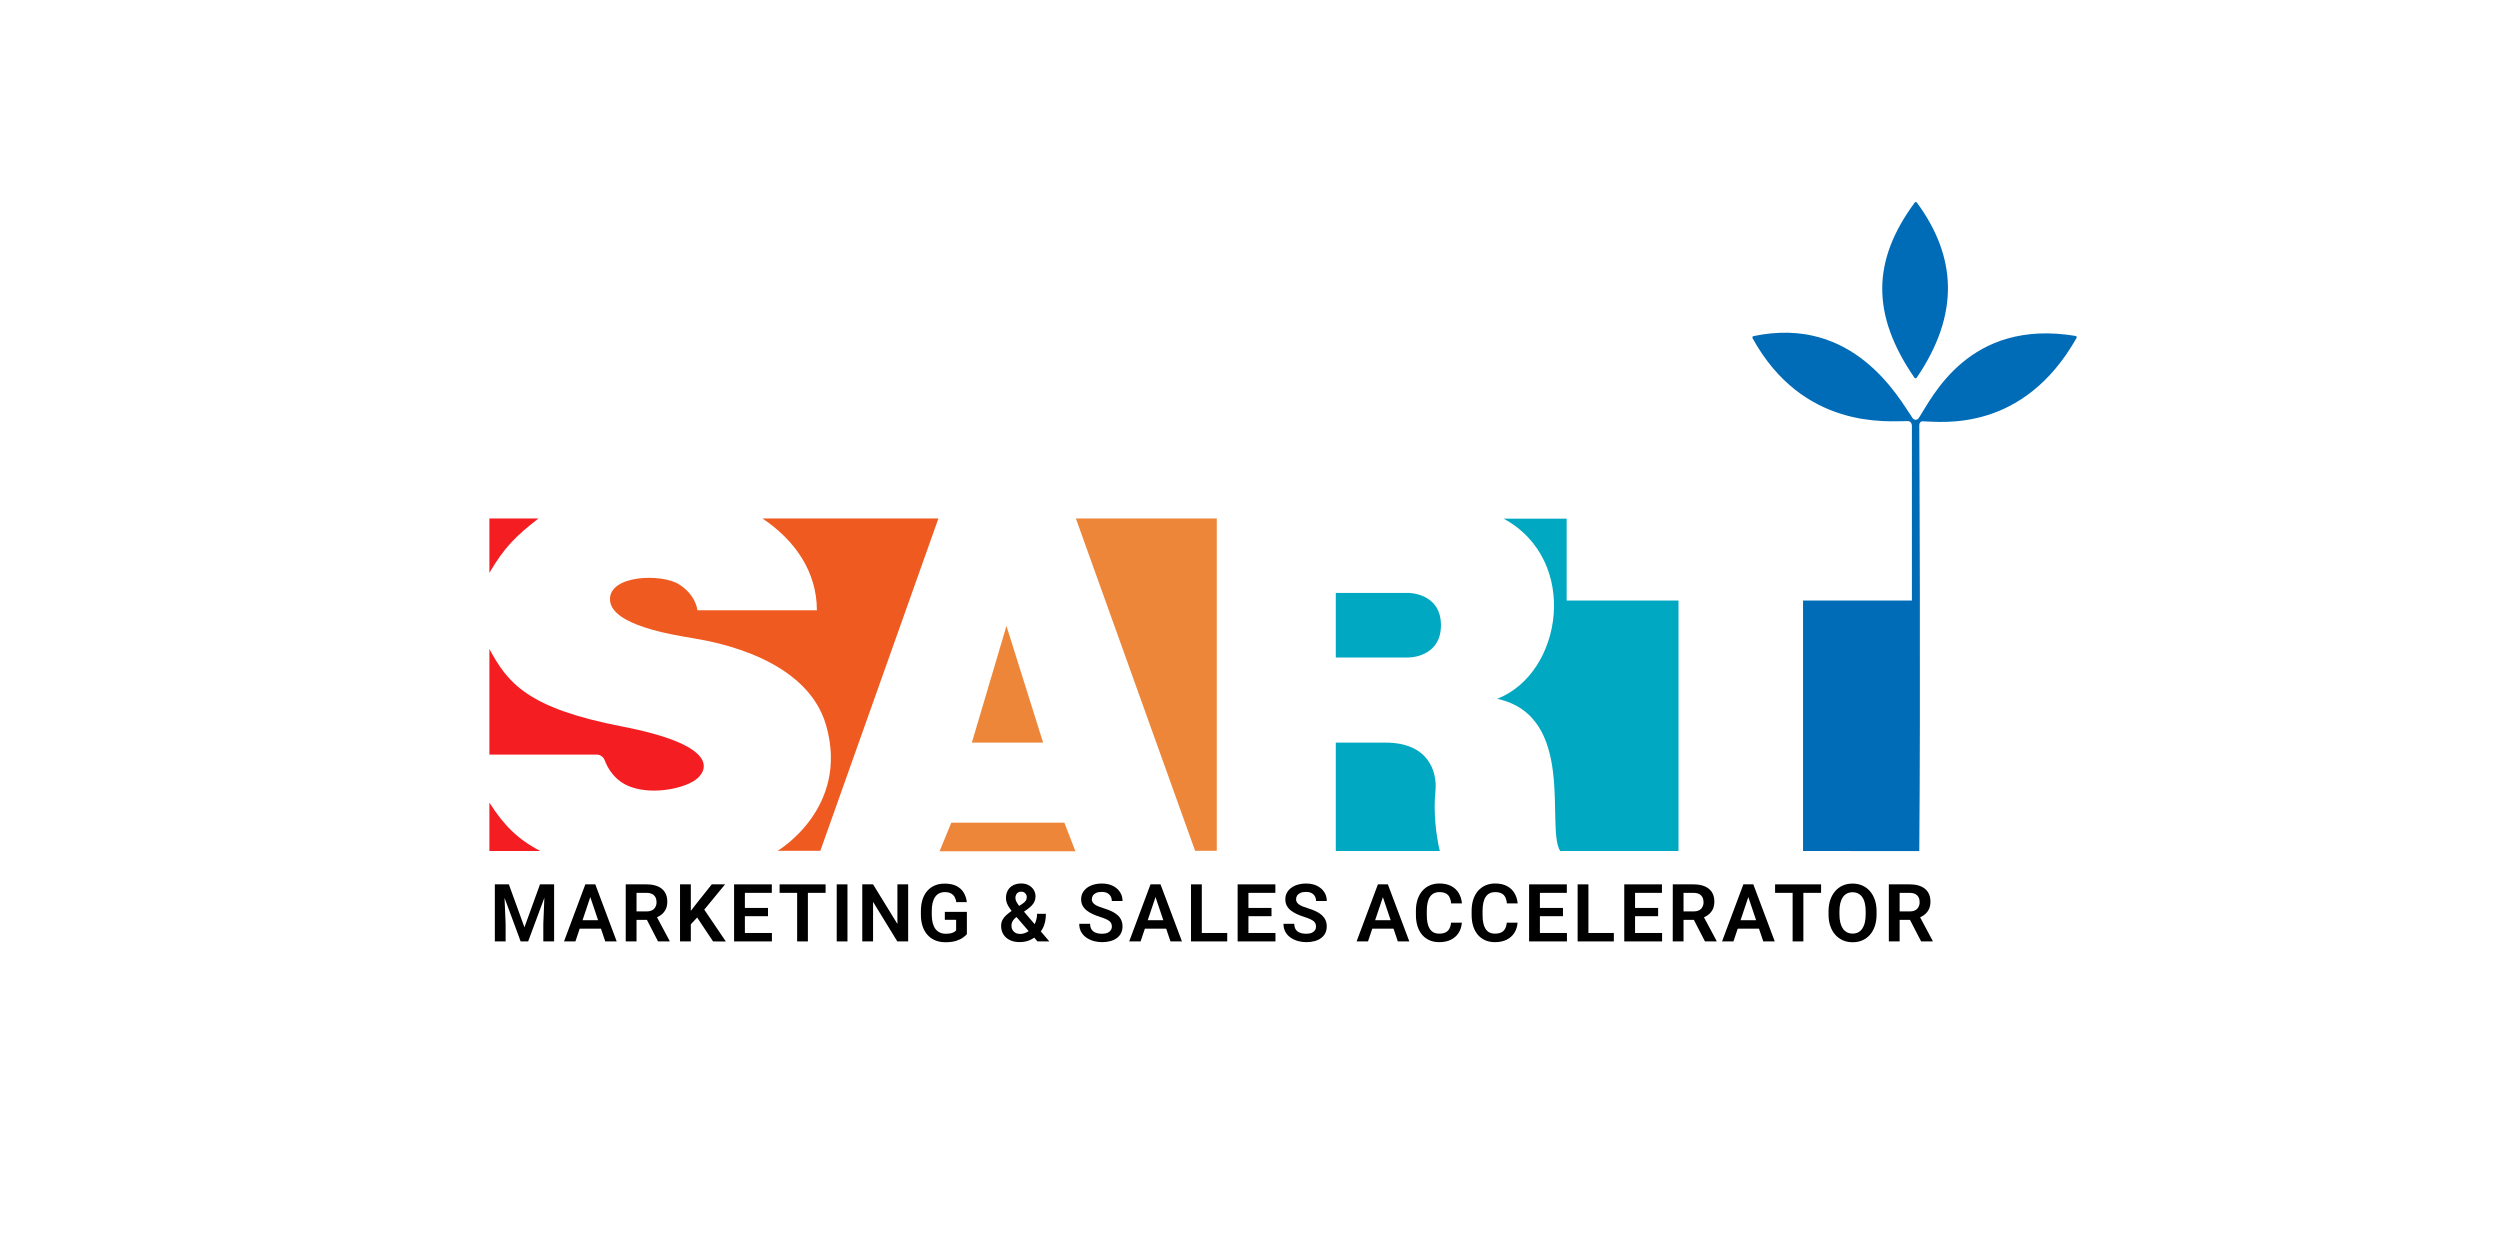 <?xml version="1.0" encoding="utf-8"?>
<!-- Generator: Adobe Illustrator 26.5.0, SVG Export Plug-In . SVG Version: 6.00 Build 0)  -->
<svg version="1.1" id="Layer_1" xmlns="http://www.w3.org/2000/svg" xmlns:xlink="http://www.w3.org/1999/xlink" x="0px" y="0px"
	 viewBox="0 0 4472 2710" width="300px" height="150px" style="enable-background:new 0 0 4472 2710;" xml:space="preserve">
<style type="text/css">
	.st0{fill:#F41D21;}
	.st1{fill:#EF5A21;}
	.st2{fill:#ED8639;}
	.st3{fill:#00A8C1;}
	.st4{fill:#006BB6;}
</style>
<g>
	<path class="st0" d="M587,1124h106.5c-48.6,37.7-74.4,62.9-106.5,118V1124z"/>
	<path class="st0" d="M587,1845h110.5c-48.5-25-79.5-56-110.5-105V1845z"/>
	<path class="st0" d="M587,1636v-229c40,74.5,83.5,128.5,287.5,168s187,91,164,112s-94,37.5-145,19c-34.8-12.6-50-40.6-56.2-57.1
		c-2.7-7.3-9.5-12.9-17.2-12.9H587z"/>
	<path class="st1" d="M1179,1124h381.5l-256,720.5H1212c0,0,156.5-92.5,105-272c-41.6-145-239-180.5-286.5-188.5s-179-28.5-182-83
		s111-58,149-34.5s40.5,56.5,40.5,56.5h259C1297,1240.5,1250.5,1172,1179,1124z"/>
	<path class="st2" d="M1633,1610l75-253l79.5,253H1633z"/>
	<path class="st2" d="M1563,1845.5l25.5-62h245l24,62H1563z"/>
	<path class="st2" d="M2117,1844.5L1858.5,1124H2164v720.5H2117z"/>
	<path class="st3" d="M2422,1425.5v-140h158c0,0,70,0,70,70s-70,70-70,70H2422z"/>
	<path class="st3" d="M2422,1610v235h225.5c-8.5-35.5-14-86-9.5-129s-15-106-108-106H2422z"/>
	<path class="st3" d="M2772,1515c142-55.5,179.5-300.5,14-390.5h136.5V1302H3165v543h-256.5C2876.5,1795,2945,1553,2772,1515z"/>
	<path class="st4" d="M3435,1845v-543h236V923.6c0-6.3-3.2-10.8-9.5-10.7c-44,0.3-227.1,18.3-336-179.8c-1-1.7,0.1-4,2-4.4
		c217.2-45.7,315,133.8,344.7,177.3c3.7,5.4,10.2,5.6,13.8,0.1c28.2-42.5,107.7-216.4,339.8-177.8c2,0.3,3.2,2.7,2.1,4.5
		c-116.3,205.8-292.9,181.6-333.1,180.6c-4.9-0.1-7.8,3.5-7.8,8.4c0.4,69.1,2.9,587.6,0,923.3L3435,1845L3435,1845z"/>
	<path class="st4" d="M3677.1,439.2c-92.3,125.2-95.2,241.9-0.6,379.7c1.2,1.7,3.8,1.7,4.9,0c94-138.3,86.4-262.6,0.4-379.7
		C3680.7,437.6,3678.3,437.6,3677.1,439.2z"/>
	<path d="M609,1917.3h20.2l33.8,93.1l33.7-93.1H717L671,2041h-16.2L609,1917.3z M598.8,1917.3h19.8l3.6,85.5v38.2h-23.4
		L598.8,1917.3L598.8,1917.3z M707.4,1917.3h19.9V2041h-23.4v-38.2L707.4,1917.3z"/>
	<path d="M808.7,1936.1L773.5,2041h-24.7l46.2-123.7h15.8L808.7,1936.1z M838.2,2041l-35.4-104.9l-2.1-18.8h15.9L863,2041H838.2z
		 M836.6,1995v18.4h-66.4V1995H836.6z"/>
	<path d="M882.7,1917.3h44.9c9.4,0,17.5,1.4,24.2,4.2c6.7,2.8,11.9,7,15.5,12.6s5.4,12.4,5.4,20.5c0,6.4-1.1,12-3.4,16.7
		s-5.5,8.6-9.6,11.8c-4.1,3.2-8.9,5.7-14.4,7.5l-7.3,3.7h-39.7l-0.2-18.4h29.7c4.8,0,8.8-0.8,12-2.5s5.6-4.1,7.1-7.1
		c1.6-3,2.5-6.4,2.5-10.3c0-4.1-0.8-7.7-2.4-10.7c-1.6-3.1-4-5.4-7.2-7.1c-3.2-1.6-7.3-2.5-12.2-2.5H906V2041h-23.4v-123.7H882.7z
		 M952.6,2041l-28.6-55.4l24.7-0.1l29,54.3v1.2H952.6z"/>
	<path d="M1023.7,1917.3V2041h-23.4v-123.7H1023.7z M1097.9,1917.3l-49.6,60.3l-28.4,30.3l-4.2-22.7l19.7-25.6l33.8-42.4
		L1097.9,1917.3L1097.9,1917.3z M1071.9,2041l-38.5-57.9l16.7-15.1l49.5,73.1L1071.9,2041L1071.9,2041z"/>
	<path d="M1199.5,2022.7v18.3h-65.8v-18.3H1199.5z M1140.9,1917.3V2041h-23.4v-123.7H1140.9z M1191,1968.4v17.9h-57.2v-17.9H1191z
		 M1199.3,1917.3v18.4h-65.5v-18.4H1199.3z"/>
	<path d="M1277.5,1917.3V2041h-23.3v-123.7H1277.5z M1315.9,1917.3v18.4h-99.7v-18.4H1315.9z"/>
	<path d="M1363.3,1917.3V2041H1340v-123.7H1363.3z"/>
	<path d="M1494.9,1917.3V2041h-23.5l-52.6-85.8v85.8h-23.4v-123.7h23.4l52.8,85.9v-85.9H1494.9z"/>
	<path d="M1622.2,1977v48.2c-1.8,2.3-4.7,4.8-8.6,7.6c-3.8,2.7-8.9,5.1-15.1,7.1c-6.2,1.9-13.9,2.9-22.9,2.9
		c-7.9,0-15.1-1.3-21.6-3.9c-6.5-2.7-12.1-6.5-16.8-11.6c-4.7-5.1-8.3-11.3-10.9-18.7c-2.5-7.4-3.8-15.8-3.8-25.2v-8.2
		c0-9.5,1.2-17.9,3.6-25.2c2.4-7.4,5.9-13.6,10.4-18.7s9.9-9,16.2-11.6c6.3-2.7,13.4-4,21.2-4c10.5,0,19.1,1.7,25.8,5.2
		c6.8,3.5,12,8.2,15.6,14.3c3.6,6,5.9,12.9,6.8,20.7h-22.8c-0.6-4.3-1.9-8.1-3.7-11.3c-1.9-3.3-4.5-5.8-8-7.7
		c-3.4-1.9-7.8-2.8-13.3-2.8c-4.6,0-8.6,0.9-12.2,2.7c-3.5,1.8-6.4,4.4-8.8,7.9s-4.2,7.7-5.4,12.8c-1.2,5.1-1.8,10.9-1.8,17.5v8.3
		c0,6.6,0.7,12.5,2,17.7c1.4,5.1,3.3,9.4,5.9,12.9s5.8,6.1,9.6,7.9c3.8,1.8,8.2,2.6,13.1,2.6c4.4,0,8.1-0.4,11-1.1
		c3-0.8,5.3-1.7,7.1-2.8c1.8-1.1,3.1-2.1,4.1-3.1v-23.2h-24.5V1977H1622.2z"/>
	<path d="M1720.1,1974.2l22.5-14.8c3.6-2.4,6-4.7,7.4-6.9c1.4-2.2,2-4.9,2-8c0-2.8-1.1-5.3-3.2-7.7c-2.1-2.4-5.1-3.7-8.9-3.7
		c-2.7,0-5,0.6-6.9,1.9c-1.9,1.2-3.3,2.9-4.2,5c-0.9,2-1.4,4.3-1.4,6.8c0,2.6,0.7,5.2,2,7.8c1.4,2.7,3.2,5.5,5.4,8.4
		c2.3,2.9,4.9,6,7.7,9.4l58.4,68.5h-25.7l-47.8-55.6c-4-5-7.6-9.6-10.7-13.8c-3.1-4.2-5.6-8.2-7.3-12.2c-1.7-4-2.5-8-2.5-12.2
		c0-6.5,1.4-12.1,4.1-16.8c2.7-4.8,6.5-8.4,11.5-11s10.8-3.9,17.5-3.9c6.3,0,11.8,1.3,16.4,3.9c4.7,2.5,8.2,5.9,10.8,10.2
		c2.6,4.2,3.8,8.9,3.8,13.9c0,3.8-0.7,7.4-2.1,10.7c-1.4,3.2-3.4,6.2-5.9,8.9c-2.5,2.7-5.4,5.2-8.7,7.6l-26.5,19
		c-2.6,2.2-4.5,4.3-5.8,6.4c-1.2,2-2.1,3.9-2.6,5.7c-0.4,1.8-0.6,3.4-0.6,4.9c0,3.5,0.7,6.6,2.2,9.3c1.5,2.7,3.7,4.9,6.5,6.5
		s6.2,2.4,10,2.4c4.7,0,9.2-1.1,13.6-3.2s8.3-5.1,11.7-8.9c3.5-3.8,6.3-8.4,8.3-13.8c2.1-5.4,3.2-11.3,3.2-17.8h19.2
		c0,6.2-0.6,12-1.8,17.6c-1.2,5.5-3.1,10.6-5.8,15.3c-2.7,4.7-6.2,8.9-10.4,12.6c-0.4,0.3-0.9,0.8-1.5,1.4c-0.5,0.6-1,1-1.4,1.4
		c-5.2,4.4-10.7,7.7-16.7,9.9c-5.9,2.1-12.4,3.2-19.4,3.2c-8.3,0-15.4-1.5-21.4-4.5s-10.7-7.1-13.9-12.4c-3.2-5.3-4.8-11.3-4.8-18.1
		c0-5,1-9.4,3-13.2c2-3.8,4.8-7.3,8.4-10.5C1711.3,1980.8,1715.4,1977.5,1720.1,1974.2z"/>
	<path d="M1936.5,2008.9c0-2.4-0.4-4.5-1.1-6.4s-2-3.7-3.8-5.2c-1.8-1.6-4.4-3.1-7.7-4.6c-3.3-1.5-7.5-3.1-12.7-4.8
		c-5.8-1.8-11.2-3.8-16.1-6.1c-5-2.3-9.4-4.9-13.2-7.9c-3.7-3-6.7-6.5-8.8-10.4c-2.1-4-3.2-8.5-3.2-13.8c0-5.1,1.1-9.8,3.2-13.9
		c2.2-4.2,5.3-7.8,9.3-10.8c4-3.1,8.8-5.4,14.2-7c5.5-1.6,11.5-2.5,18.2-2.5c9.2,0,17.1,1.7,23.8,5c6.7,3.3,11.9,7.9,15.6,13.6
		s5.5,12.2,5.5,19.3h-23.3c0-3.8-0.8-7.2-2.5-10.2c-1.6-2.9-4-5.3-7.3-7c-3.2-1.7-7.3-2.5-12.2-2.5c-4.8,0-8.7,0.7-11.9,2.1
		c-3.1,1.4-5.5,3.3-7.1,5.8c-1.5,2.4-2.3,5.1-2.3,8.2c0,2.3,0.5,4.3,1.6,6.1c1.1,1.8,2.7,3.4,4.8,5c2.2,1.5,4.8,3,8,4.3
		s7,2.6,11.2,3.9c6.8,2,12.7,4.3,17.8,6.8c5.2,2.5,9.4,5.3,12.8,8.5c3.5,3.2,6,6.7,7.7,10.7c1.8,4,2.6,8.5,2.6,13.5
		c0,5.3-1,10.1-3.1,14.3c-2.1,4.2-5.1,7.8-9,10.7c-3.9,3-8.6,5.2-14.1,6.7c-5.4,1.5-11.5,2.3-18.3,2.3c-6,0-11.9-0.8-17.8-2.4
		c-5.8-1.6-11.1-4.1-15.9-7.3c-4.8-3.3-8.5-7.4-11.4-12.4c-2.8-5-4.2-10.9-4.2-17.7h23.5c0,3.9,0.6,7.2,1.9,10
		c1.3,2.7,3.1,5,5.4,6.7c2.4,1.7,5.2,2.9,8.3,3.7c3.2,0.8,6.6,1.2,10.3,1.2c4.8,0,8.7-0.7,11.7-1.9c3.1-1.4,5.4-3.2,7-5.6
		C1935.7,2014.7,1936.5,2011.9,1936.5,2008.9z"/>
	<path d="M2034.1,1936.1l-35.3,104.9h-24.7l46.2-123.7h15.8L2034.1,1936.1z M2063.6,2041l-35.4-104.9l-2.1-18.8h15.9l46.5,123.7
		L2063.6,2041L2063.6,2041z M2062,1995v18.4h-66.3V1995H2062z"/>
	<path d="M2186.6,2022.7v18.3h-62.2v-18.3H2186.6z M2131.5,1917.3V2041h-23.4v-123.7H2131.5z"/>
	<path d="M2291.2,2022.7v18.3h-65.8v-18.3H2291.2z M2232.6,1917.3V2041h-23.4v-123.7H2232.6z M2282.6,1968.4v17.9h-57.2v-17.9
		H2282.6z M2291,1917.3v18.4h-65.5v-18.4H2291z"/>
	<path d="M2379.1,2008.9c0-2.4-0.4-4.5-1.1-6.4c-0.7-1.9-2-3.7-3.8-5.2c-1.8-1.6-4.4-3.1-7.7-4.6s-7.5-3.1-12.7-4.8
		c-5.8-1.8-11.2-3.8-16.1-6.1c-5-2.3-9.4-4.9-13.2-7.9c-3.7-3-6.7-6.5-8.8-10.4c-2.1-4-3.1-8.5-3.1-13.8c0-5.1,1.1-9.8,3.2-13.9
		c2.2-4.2,5.3-7.8,9.4-10.8c4-3.1,8.8-5.4,14.2-7c5.5-1.6,11.6-2.5,18.2-2.5c9.2,0,17.1,1.7,23.8,5s11.9,7.9,15.6,13.6
		c3.7,5.7,5.5,12.2,5.5,19.3h-23.3c0-3.8-0.8-7.2-2.5-10.2c-1.6-2.9-4-5.3-7.3-7c-3.2-1.7-7.3-2.5-12.2-2.5c-4.8,0-8.7,0.7-11.9,2.1
		c-3.1,1.4-5.5,3.3-7.1,5.8c-1.5,2.4-2.3,5.1-2.3,8.2c0,2.3,0.5,4.3,1.6,6.1c1.1,1.8,2.7,3.4,4.8,5c2.2,1.5,4.8,3,8,4.3
		s7,2.6,11.2,3.9c6.8,2,12.7,4.3,17.8,6.8c5.2,2.5,9.4,5.3,12.8,8.5c3.4,3.2,6,6.7,7.7,10.7c1.8,4,2.6,8.5,2.6,13.5
		c0,5.3-1.1,10.1-3.1,14.3c-2.1,4.2-5.1,7.8-9,10.7c-3.9,3-8.6,5.2-14.1,6.7c-5.4,1.5-11.5,2.3-18.3,2.3c-6,0-11.9-0.8-17.8-2.4
		c-5.8-1.6-11.1-4.1-15.9-7.3c-4.8-3.3-8.6-7.4-11.4-12.4c-2.8-5-4.2-10.9-4.2-17.7h23.4c0,3.9,0.6,7.2,1.9,10
		c1.3,2.7,3.1,5,5.4,6.7c2.4,1.7,5.2,2.9,8.3,3.7c3.2,0.8,6.6,1.2,10.3,1.2c4.8,0,8.7-0.7,11.7-1.9c3.1-1.4,5.4-3.2,7-5.6
		C2378.4,2014.7,2379.1,2011.9,2379.1,2008.9z"/>
	<path d="M2527.1,1936.1l-35.3,104.9h-24.7l46.2-123.7h15.8L2527.1,1936.1z M2556.5,2041l-35.4-104.9l-2.1-18.8h15.9l46.5,123.7
		L2556.5,2041L2556.5,2041z M2554.9,1995v18.4h-66.3V1995H2554.9z"/>
	<path d="M2671.9,2000.3h23.4c-0.6,8.3-2.9,15.6-6.9,22c-4,6.3-9.5,11.3-16.6,14.9s-15.7,5.4-25.7,5.4c-7.8,0-14.8-1.4-21-4.1
		c-6.2-2.8-11.5-6.7-15.9-11.8c-4.4-5.2-7.7-11.3-10-18.5s-3.5-15.4-3.5-24.4v-9.4c0-9,1.2-17.1,3.6-24.4
		c2.4-7.2,5.8-13.4,10.2-18.5c4.5-5.1,9.8-9.1,16.1-11.9s13.3-4.2,21.1-4.2c10.1,0,18.6,1.9,25.6,5.6s12.4,8.8,16.2,15.2
		c3.9,6.5,6.2,13.9,7,22.3H2672c-0.4-5.2-1.6-9.6-3.4-13.3c-1.8-3.6-4.4-6.4-8-8.2c-3.5-1.9-8.2-2.9-14-2.9c-4.5,0-8.5,0.9-12,2.6
		c-3.4,1.7-6.2,4.2-8.5,7.7c-2.3,3.3-4,7.5-5.1,12.6c-1.1,5-1.7,10.8-1.7,17.3v9.6c0,6.3,0.5,11.9,1.5,16.9s2.6,9.2,4.8,12.7
		s4.9,6.1,8.3,7.9c3.4,1.8,7.5,2.7,12.2,2.7c5.7,0,10.4-0.9,13.9-2.7c3.6-1.8,6.4-4.5,8.2-8
		C2670.2,2009.9,2671.4,2005.5,2671.9,2000.3z"/>
	<path d="M2792.7,2000.3h23.4c-0.6,8.3-2.9,15.6-6.9,22c-4,6.3-9.5,11.3-16.6,14.9s-15.7,5.4-25.7,5.4c-7.8,0-14.8-1.4-21-4.1
		c-6.2-2.8-11.5-6.7-15.9-11.8c-4.4-5.2-7.7-11.3-10-18.5s-3.5-15.4-3.5-24.4v-9.4c0-9,1.2-17.1,3.6-24.4
		c2.4-7.2,5.8-13.4,10.2-18.5c4.5-5.1,9.8-9.1,16.1-11.9s13.3-4.2,21.1-4.2c10.1,0,18.6,1.9,25.6,5.6s12.4,8.8,16.2,15.2
		c3.9,6.5,6.2,13.9,7,22.3h-23.4c-0.4-5.2-1.6-9.6-3.4-13.3c-1.8-3.6-4.4-6.4-8-8.2c-3.5-1.9-8.2-2.9-14-2.9c-4.5,0-8.5,0.9-12,2.6
		c-3.4,1.7-6.2,4.2-8.5,7.7c-2.3,3.3-4,7.5-5.1,12.6c-1.1,5-1.7,10.8-1.7,17.3v9.6c0,6.3,0.5,11.9,1.5,16.9s2.6,9.2,4.8,12.7
		s4.9,6.1,8.3,7.9c3.4,1.8,7.4,2.7,12.1,2.7c5.7,0,10.4-0.9,13.9-2.7c3.6-1.8,6.4-4.5,8.2-8
		C2791,2009.9,2792.2,2005.5,2792.7,2000.3z"/>
	<path d="M2923.1,2022.7v18.3h-65.8v-18.3H2923.1z M2864.5,1917.3V2041h-23.4v-123.7H2864.5z M2914.5,1968.4v17.9h-57.2v-17.9
		H2914.5z M2922.9,1917.3v18.4h-65.5v-18.4H2922.9z"/>
	<path d="M3024.8,2022.7v18.3h-62.2v-18.3H3024.8z M2969.7,1917.3V2041h-23.4v-123.7H2969.7z"/>
	<path d="M3129.4,2022.7v18.3h-65.8v-18.3H3129.4z M3070.8,1917.3V2041h-23.4v-123.7H3070.8z M3120.8,1968.4v17.9h-57.2v-17.9
		H3120.8z M3129.1,1917.3v18.4h-65.5v-18.4H3129.1z"/>
	<path d="M3152.6,1917.3h44.9c9.4,0,17.5,1.4,24.2,4.2c6.7,2.8,11.9,7,15.6,12.6c3.6,5.6,5.4,12.4,5.4,20.5c0,6.4-1.1,12-3.4,16.7
		c-2.3,4.7-5.5,8.6-9.6,11.8c-4.1,3.2-8.9,5.7-14.4,7.5l-7.3,3.7h-39.7l-0.2-18.4h29.6c4.8,0,8.8-0.8,12-2.5s5.6-4.1,7.1-7.1
		c1.6-3,2.5-6.4,2.5-10.3c0-4.1-0.8-7.7-2.4-10.7c-1.6-3.1-4-5.4-7.2-7.1c-3.2-1.6-7.3-2.5-12.2-2.5h-21.6V2041h-23.4L3152.6,1917.3
		L3152.6,1917.3z M3222.4,2041l-28.6-55.4l24.7-0.1l29,54.3v1.2H3222.4z"/>
	<path d="M3319.3,1936.1l-35.2,104.9h-24.7l46.2-123.7h15.8L3319.3,1936.1z M3348.8,2041l-35.4-104.9l-2.1-18.8h15.9l46.5,123.7
		L3348.8,2041L3348.8,2041z M3347.2,1995v18.4h-66.3V1995H3347.2z"/>
	<path d="M3435.7,1917.3V2041h-23.3v-123.7H3435.7z M3474.1,1917.3v18.4h-99.7v-18.4H3474.1z"/>
	<path d="M3594.4,1976v6.4c0,9.3-1.2,17.8-3.7,25.2c-2.5,7.4-6,13.7-10.6,19c-4.6,5.2-10.1,9.2-16.4,12c-6.3,2.8-13.4,4.2-21.2,4.2
		c-7.6,0-14.7-1.4-21.1-4.2c-6.3-2.8-11.8-6.8-16.5-12c-4.6-5.2-8.2-11.5-10.8-19s-3.8-15.9-3.8-25.2v-6.4c0-9.4,1.3-17.8,3.8-25.2
		c2.6-7.4,6.1-13.7,10.7-18.9c4.6-5.3,10.1-9.3,16.4-12.1c6.4-2.8,13.4-4.2,21.1-4.2c7.8,0,14.8,1.4,21.2,4.2
		c6.3,2.8,11.8,6.8,16.4,12.1c4.6,5.2,8.2,11.5,10.7,18.9C3593.2,1958.2,3594.4,1966.6,3594.4,1976z M3570.8,1982.4v-6.6
		c0-6.7-0.6-12.6-1.9-17.8c-1.2-5.2-3.1-9.5-5.5-13s-5.4-6.1-9-7.9s-7.6-2.7-12.1-2.7s-8.6,0.9-12.1,2.7c-3.5,1.8-6.4,4.4-8.8,7.9
		c-2.4,3.5-4.3,7.8-5.6,13c-1.2,5.1-1.9,11-1.9,17.8v6.6c0,6.7,0.6,12.6,1.9,17.8c1.3,5.2,3.2,9.5,5.6,13.1c2.5,3.5,5.5,6.2,9,8
		s7.5,2.7,12.1,2.7s8.6-0.9,12.1-2.7c3.5-1.8,6.4-4.5,8.8-8c2.4-3.6,4.3-7.9,5.5-13.1C3570.2,1995,3570.8,1989.1,3570.8,1982.4z"/>
	<path d="M3621.2,1917.3h44.9c9.4,0,17.5,1.4,24.2,4.2c6.7,2.8,11.9,7,15.5,12.6s5.4,12.4,5.4,20.5c0,6.4-1.1,12-3.4,16.7
		c-2.3,4.7-5.5,8.6-9.6,11.8c-4.1,3.2-8.9,5.7-14.4,7.5l-7.3,3.7h-39.7l-0.2-18.4h29.6c4.8,0,8.8-0.8,12-2.5s5.5-4.1,7.1-7.1
		s2.5-6.4,2.5-10.3c0-4.1-0.8-7.7-2.4-10.7c-1.6-3.1-4-5.4-7.2-7.1c-3.2-1.6-7.3-2.5-12.2-2.5h-21.6V2041H3621v-123.7H3621.2z
		 M3691,2041l-28.6-55.4l24.7-0.1l29,54.3v1.2H3691z"/>
</g>
</svg>
